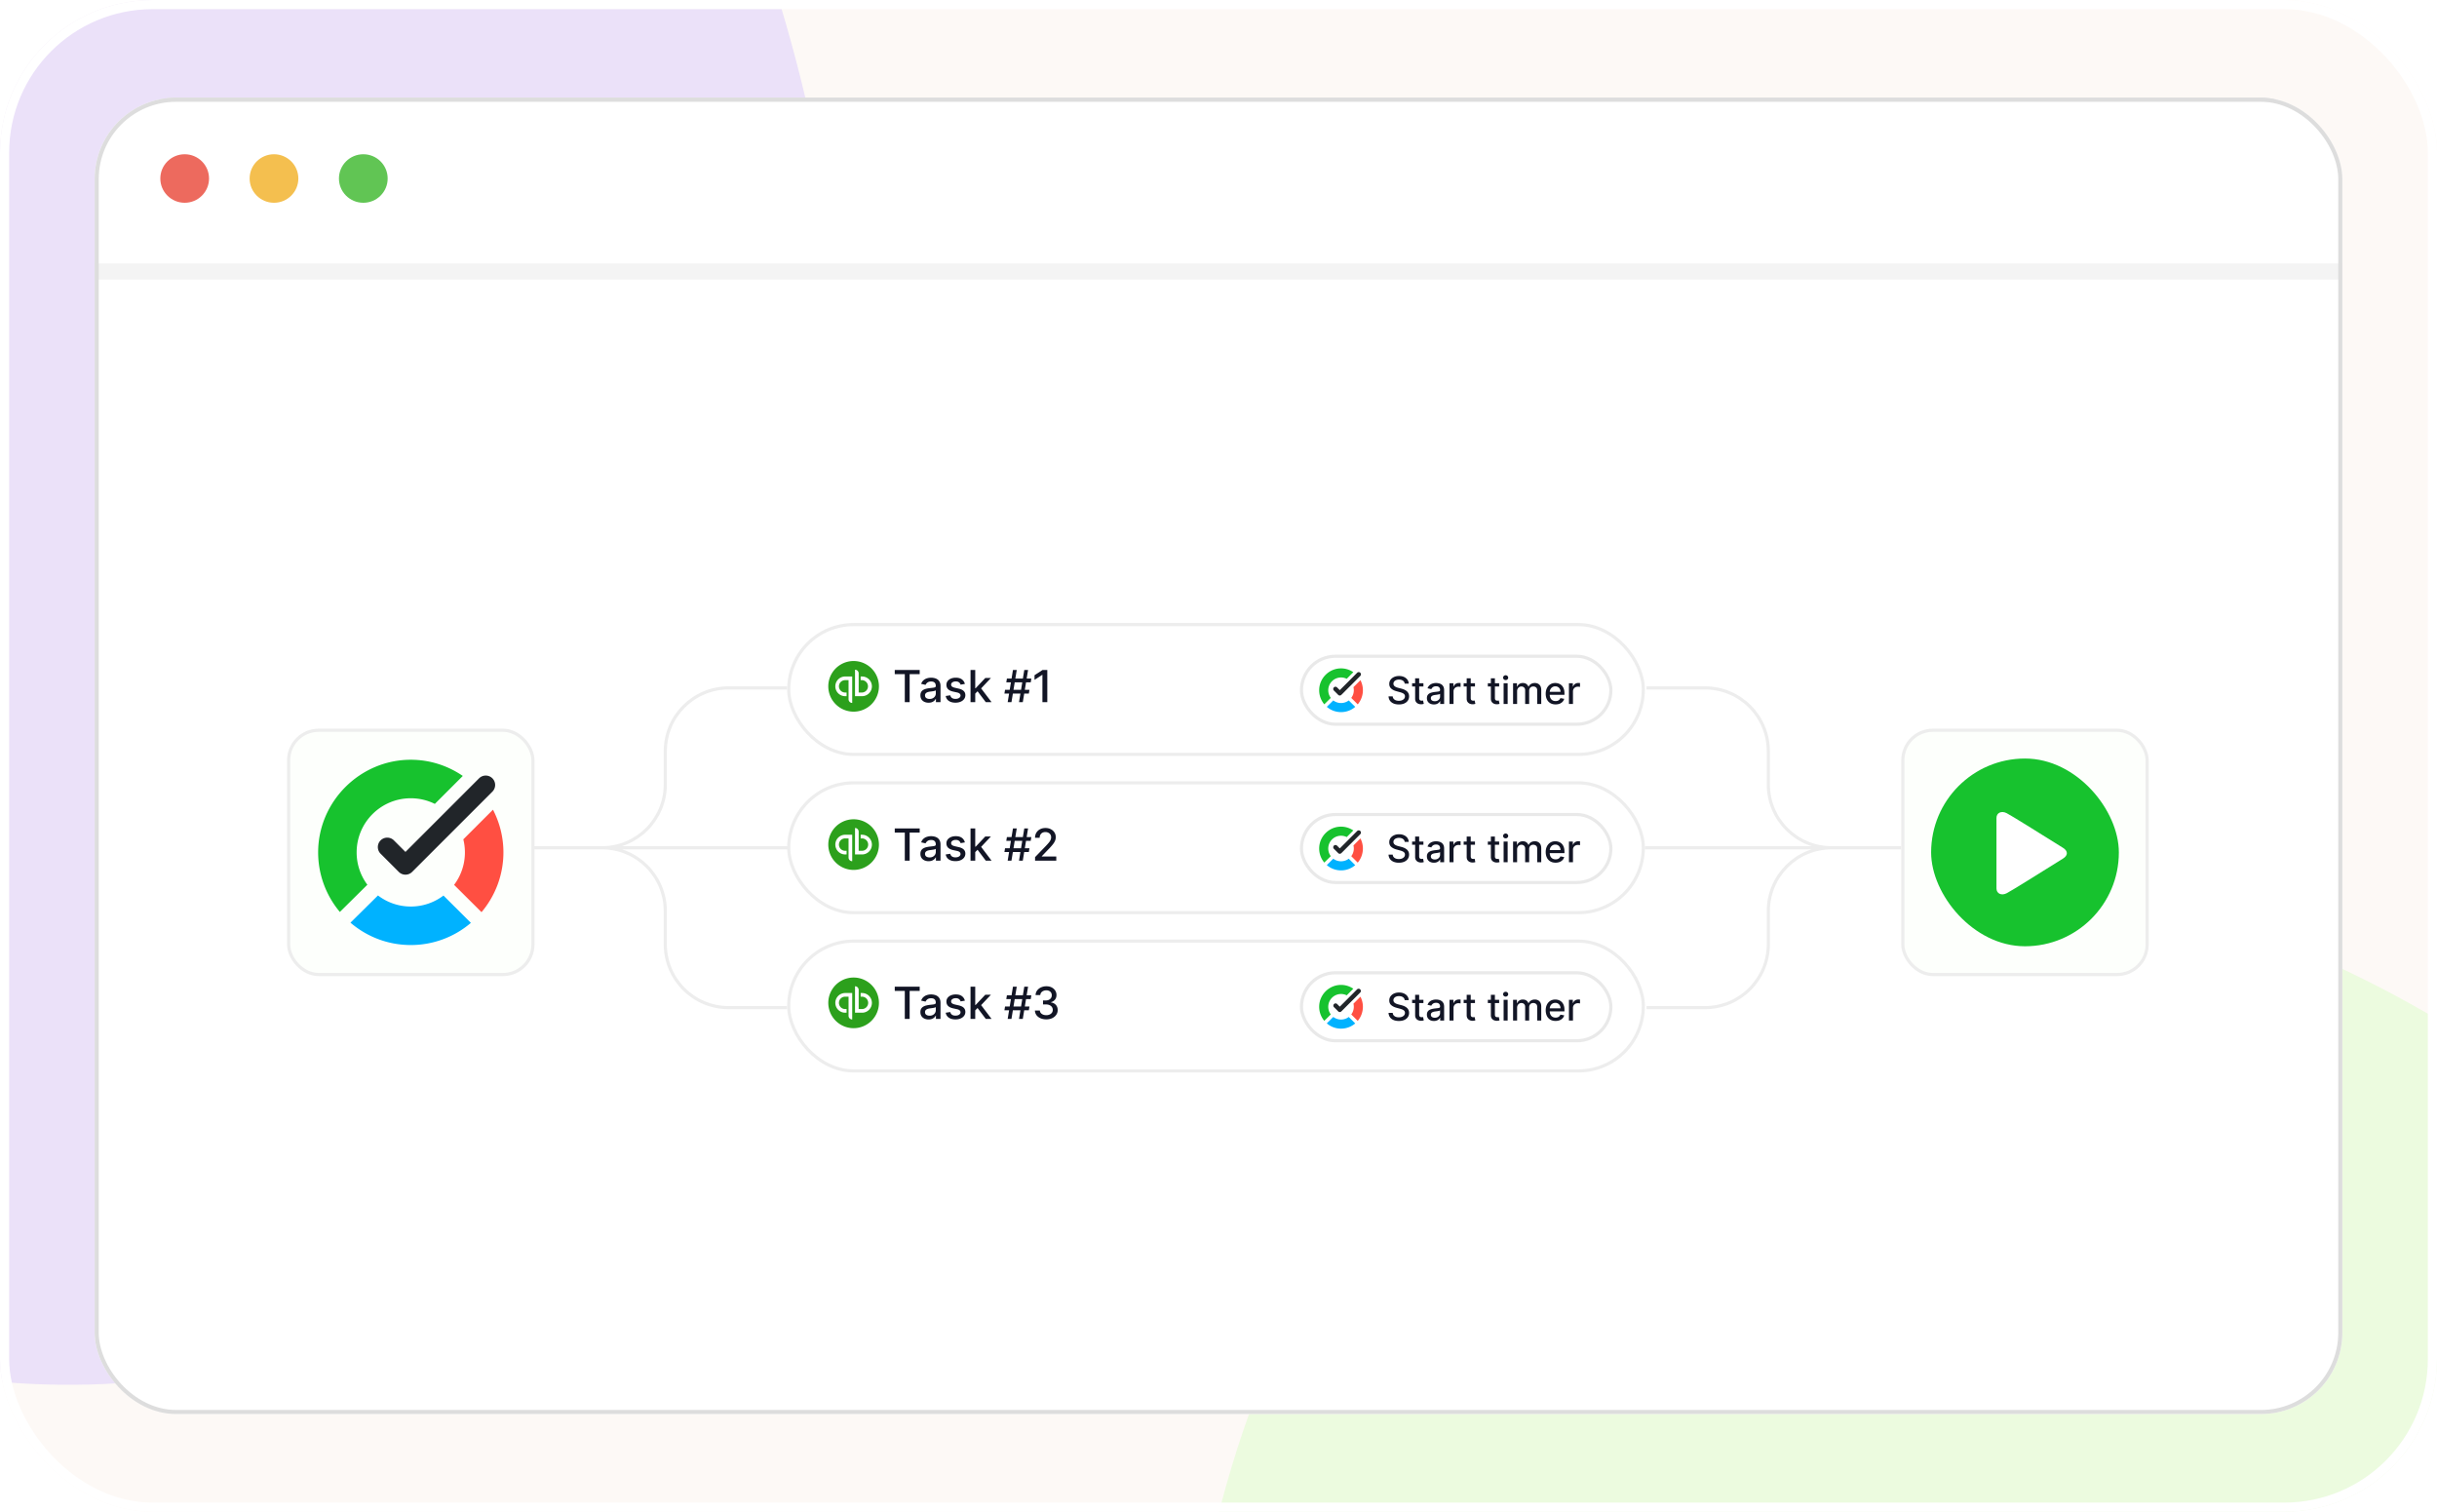 <svg width="798" height="495" fill="none" xmlns="http://www.w3.org/2000/svg"><g clip-path="url(#a)"><rect width="798" height="495" rx="50" fill="#FDF9F6"/><g opacity=".3" filter="url(#b)"><ellipse cx="709.575" cy="678.596" rx="405.5" ry="304" transform="rotate(-113.751 709.575 678.596)" fill="#C3FFA7"/></g><g opacity=".3" filter="url(#c)"><ellipse cx="-45.425" cy="62.596" rx="405.5" ry="304" transform="rotate(-113.751 -45.425 62.596)" fill="#BEA7FF"/></g><g clip-path="url(#d)"><rect x="31" y="32" width="736" height="431" rx="26.644" fill="#fff"/><g clip-path="url(#e)"><ellipse cx="60.474" cy="58.45" rx="7.976" ry="7.945" fill="#ED6A5E"/><ellipse cx="89.718" cy="58.45" rx="7.976" ry="7.945" fill="#F4BF4F"/><ellipse cx="118.964" cy="58.45" rx="7.976" ry="7.945" fill="#61C554"/><path fill="#F4F4F4" d="M28.572 86.257h1063.49v5.296H28.572z"/></g><rect x="29.756" y="31.756" width="1061.49" height="493.488" rx="14.364" stroke="#DDD" stroke-width="1.512"/><g filter="url(#f)"><rect x="622.572" y="236.129" width="81.027" height="81.027" rx="10.364" fill="#FDFFFC"/><rect x="623.09" y="236.647" width="79.991" height="79.991" rx="9.846" stroke="#EDEDED" stroke-width="1.036"/><rect x="632.352" y="245.908" width="61.47" height="61.47" rx="30.735" fill="#17C22E"/><path d="M675.553 275.161c1.678 1.048 1.639 2.47 0 3.494-8.387 5.242-16.775 10.483-18.452 11.357-1.678.873-3.355.165-3.355-1.579v-23.051c0-1.75 1.677-2.451 3.355-1.578 1.677.874 10.065 6.115 18.452 11.357Z" fill="#fff"/></g><g filter="url(#g)"><rect x="94" y="236.129" width="81.027" height="81.027" rx="10.364" fill="#FDFFFC"/><rect x="94.518" y="236.647" width="79.991" height="79.991" rx="9.846" stroke="#EDEDED" stroke-width="1.036"/><path d="M145.214 290.776a17.653 17.653 0 0 1-10.7 3.594c-4.04 0-7.763-1.353-10.744-3.63l-9.01 8.912c5.308 4.561 12.206 7.325 19.754 7.325a30.204 30.204 0 0 0 19.681-7.262l-8.981-8.939Z" fill="#00B2FF"/><path d="M151.717 272.37c.339 1.368.521 2.798.521 4.27a17.64 17.64 0 0 1-3.545 10.635l8.981 8.939a30.339 30.339 0 0 0 7.171-19.574c0-4.903-1.195-9.691-3.42-13.977l-9.708 9.707Z" fill="#FF4F42"/><path d="M120.295 287.234a17.638 17.638 0 0 1-3.511-10.59c0-9.79 7.937-17.727 17.728-17.727 2.831 0 5.504.666 7.878 1.847l9.156-9.156c-4.87-3.336-10.741-5.298-17.034-5.298-16.641 0-30.334 13.693-30.334 30.334a30.332 30.332 0 0 0 7.109 19.499l9.008-8.909Z" fill="#17C22E"/><path d="M132.768 283.937c-.79 0-1.58-.301-2.182-.903l-5.958-5.958a3.084 3.084 0 1 1 4.362-4.362l3.778 3.777 24.102-24.103a3.084 3.084 0 0 1 4.362 0 3.082 3.082 0 0 1 0 4.362l-26.284 26.284a3.073 3.073 0 0 1-2.18.903Z" fill="#212529"/></g><rect x="258.272" y="204.518" width="279.833" height="42.493" rx="21.247" fill="#fff" stroke="#EDEDED" stroke-width="1.036"/><g clip-path="url(#h)"><path d="M279.516 233.02a8.291 8.291 0 0 0 8.291-8.292 8.291 8.291 0 1 0-16.582 0 8.291 8.291 0 0 0 8.291 8.292Z" fill="#2CA01C"/><path d="M273.529 224.728a3.223 3.223 0 0 0 3.225 3.225h.46v-1.198h-.46a2.029 2.029 0 0 1-1.887-2.806 2.034 2.034 0 0 1 1.106-1.098c.248-.101.513-.152.781-.15h1.105v6.265a1.2 1.2 0 0 0 1.198 1.198v-8.66h-2.303a3.222 3.222 0 0 0-3.225 3.224Zm8.752-3.224h-.46v1.197h.46a2.029 2.029 0 0 1 0 4.054h-1.105v-6.264a1.204 1.204 0 0 0-.351-.847 1.182 1.182 0 0 0-.847-.351v8.66h2.303c.856 0 1.676-.34 2.28-.945a3.221 3.221 0 0 0 0-4.56 3.224 3.224 0 0 0-2.28-.944Z" fill="#fff"/></g><path d="M342.942 219.365v10.552h-1.598v-8.955h-.061l-2.525 1.649v-1.526l2.633-1.72h1.551ZM333.677 229.917l1.731-10.552h1.237l-1.731 10.552h-1.237Zm-4.777-2.824.201-1.236h7.997l-.201 1.236H328.9Zm1.067 2.824 1.731-10.552h1.237l-1.731 10.552h-1.237Zm-.453-6.492.201-1.237h7.996l-.201 1.237h-7.996ZM319.22 227.233l-.011-1.881h.268l3.154-3.349h1.844l-3.596 3.813h-.242l-1.417 1.417Zm-1.417 2.684v-10.552h1.54v10.552h-1.54Zm4.998 0-2.834-3.761 1.061-1.077 3.664 4.838h-1.891ZM315.953 223.935l-1.396.247a1.673 1.673 0 0 0-.279-.51 1.376 1.376 0 0 0-.505-.397c-.213-.103-.479-.154-.798-.154-.437 0-.801.098-1.093.293-.292.193-.438.442-.438.748 0 .264.098.477.294.638.196.162.512.294.948.397l1.257.289c.729.168 1.271.427 1.629.778.357.35.536.805.536 1.365 0 .474-.138.897-.413 1.268-.271.367-.651.656-1.138.865-.485.21-1.046.315-1.685.315-.887 0-1.61-.189-2.17-.567-.56-.381-.903-.922-1.03-1.623l1.489-.227c.093.388.283.682.572.881.288.196.665.294 1.128.294.505 0 .909-.105 1.211-.314.303-.213.454-.473.454-.778a.807.807 0 0 0-.279-.624c-.182-.168-.462-.295-.839-.381l-1.34-.294c-.739-.168-1.285-.436-1.639-.804-.35-.367-.525-.833-.525-1.396 0-.467.13-.876.391-1.226.261-.351.622-.624 1.082-.82.461-.199.988-.298 1.582-.298.856 0 1.529.185 2.02.556.491.368.816.861.974 1.479ZM304.065 230.092c-.502 0-.955-.093-1.36-.278a2.29 2.29 0 0 1-.964-.819c-.234-.358-.35-.795-.35-1.314 0-.447.086-.814.257-1.103.172-.288.404-.517.696-.685a3.61 3.61 0 0 1 .979-.381 9.559 9.559 0 0 1 1.103-.196l1.154-.134c.295-.038.51-.098.644-.181.134-.082.201-.216.201-.401v-.037c0-.45-.127-.798-.382-1.046-.25-.247-.625-.371-1.123-.371-.519 0-.927.116-1.226.346-.296.226-.5.479-.613.757l-1.448-.33c.172-.481.422-.869.752-1.164a3.046 3.046 0 0 1 1.149-.649 4.47 4.47 0 0 1 1.366-.206c.316 0 .651.037 1.004.113a2.93 2.93 0 0 1 1 .402c.313.196.568.476.768.84.199.36.299.829.299 1.406v5.256h-1.505v-1.082h-.062a2.18 2.18 0 0 1-.448.587 2.365 2.365 0 0 1-.768.48c-.312.127-.687.19-1.123.19Zm.335-1.236c.426 0 .79-.085 1.092-.253.306-.168.538-.388.696-.659.161-.275.242-.569.242-.882v-1.02c-.055.055-.162.107-.32.155a4.778 4.778 0 0 1-.53.118l-.583.088-.474.062a3.857 3.857 0 0 0-.819.19 1.41 1.41 0 0 0-.587.387c-.145.165-.217.385-.217.659 0 .382.141.67.423.866.282.192.641.289 1.077.289ZM292.99 220.735v-1.37h8.167v1.37h-3.292v9.182h-1.587v-9.182h-3.288Z" fill="#121525"/><rect x="426.171" y="214.882" width="101.311" height="22.255" rx="11.127" fill="#fff"/><rect x="426.171" y="214.882" width="101.311" height="22.255" rx="11.127" stroke="#E9E9E9" stroke-width="1.036"/><path d="M441.65 229.347a4.168 4.168 0 0 1-2.526.848 4.16 4.16 0 0 1-2.536-.857l-2.127 2.104a7.128 7.128 0 0 0 4.663 1.729 7.131 7.131 0 0 0 4.646-1.714l-2.12-2.11Z" fill="#00B2FF"/><path d="M443.186 225.002a4.184 4.184 0 0 1-.713 3.518l2.12 2.11a7.164 7.164 0 0 0 1.692-4.62 7.158 7.158 0 0 0-.807-3.299l-2.292 2.291Z" fill="#FF4F42"/><path d="M435.769 228.511a4.185 4.185 0 0 1 5.216-6.249l2.161-2.161a7.092 7.092 0 0 0-4.021-1.251c-3.928 0-7.16 3.233-7.16 7.161a7.16 7.16 0 0 0 1.678 4.603l2.126-2.103Z" fill="#17C22E"/><path d="M438.713 227.732a.725.725 0 0 1-.515-.213l-1.407-1.407a.728.728 0 1 1 1.03-1.029l.892.891 5.689-5.689a.727.727 0 1 1 1.03 1.029l-6.205 6.205a.725.725 0 0 1-.514.213Z" fill="#212529"/><path d="M513.75 230.51v-6.784h1.276v1.078h.071c.124-.365.342-.652.654-.861a1.87 1.87 0 0 1 1.069-.318 5.428 5.428 0 0 1 .56.03v1.264a2.355 2.355 0 0 0-.282-.049 2.656 2.656 0 0 0-.407-.031c-.312 0-.59.066-.834.199-.242.129-.433.31-.574.543-.142.23-.212.492-.212.786v4.143h-1.321ZM509.375 230.647c-.668 0-1.244-.143-1.727-.429a2.901 2.901 0 0 1-1.113-1.214c-.259-.524-.389-1.138-.389-1.842 0-.695.13-1.307.389-1.837.262-.53.627-.944 1.095-1.241.472-.298 1.022-.446 1.652-.446.383 0 .754.063 1.113.19.359.126.682.325.967.596.286.271.511.623.676 1.055.165.43.247.953.247 1.568v.468h-5.392v-.989h4.098c0-.347-.07-.655-.212-.923a1.599 1.599 0 0 0-.596-.64 1.664 1.664 0 0 0-.892-.234 1.73 1.73 0 0 0-.972.273c-.273.18-.485.416-.636.707-.147.289-.22.602-.22.941v.773c0 .453.079.839.238 1.157.162.318.387.561.676.729.288.164.626.247 1.011.247.251 0 .479-.035.685-.106a1.425 1.425 0 0 0 .879-.861l1.25.225c-.101.368-.28.69-.539.967a2.625 2.625 0 0 1-.967.641c-.386.15-.826.225-1.321.225ZM495.459 230.51v-6.784h1.268v1.104h.083c.142-.374.373-.665.694-.874.321-.212.705-.318 1.153-.318.453 0 .833.106 1.139.318.309.212.537.503.685.874h.07c.162-.362.42-.651.773-.865.353-.218.775-.327 1.263-.327.616 0 1.118.193 1.506.578.392.386.588.967.588 1.745v4.549h-1.321v-4.426c0-.459-.125-.792-.375-.998a1.366 1.366 0 0 0-.897-.309c-.43 0-.764.133-1.002.398-.239.262-.358.599-.358 1.011v4.324h-1.316v-4.509c0-.368-.115-.664-.345-.888-.229-.224-.528-.336-.896-.336a1.28 1.28 0 0 0-.694.199 1.463 1.463 0 0 0-.508.543 1.671 1.671 0 0 0-.189.808v4.183h-1.321ZM492.361 230.51v-6.784h1.321v6.784h-1.321Zm.667-7.831a.84.84 0 0 1-.592-.229.748.748 0 0 1-.243-.557c0-.218.081-.403.243-.556a.831.831 0 0 1 .592-.234c.23 0 .426.078.587.234a.73.73 0 0 1 .248.556.742.742 0 0 1-.248.557.82.82 0 0 1-.587.229ZM490.901 223.726v1.06h-3.706v-1.06h3.706Zm-2.712-1.625h1.321v6.417c0 .256.038.449.114.579a.605.605 0 0 0 .296.26c.124.044.258.066.402.066.106 0 .199-.007.278-.022.08-.014.142-.026.186-.035l.238 1.091a2.203 2.203 0 0 1-.326.088c-.142.033-.318.05-.53.053a2.33 2.33 0 0 1-.972-.185c-.3-.13-.543-.33-.729-.601-.185-.271-.278-.611-.278-1.02v-6.691ZM482.983 223.726v1.06h-3.706v-1.06h3.706Zm-2.712-1.625h1.321v6.417c0 .256.038.449.114.579a.605.605 0 0 0 .296.26c.124.044.258.066.402.066.106 0 .199-.007.279-.022a7.27 7.27 0 0 0 .185-.035l.238 1.091a2.203 2.203 0 0 1-.326.088c-.142.033-.318.05-.53.053a2.33 2.33 0 0 1-.972-.185c-.3-.13-.543-.33-.729-.601-.185-.271-.278-.611-.278-1.02v-6.691ZM474.643 230.51v-6.784h1.276v1.078h.071c.123-.365.341-.652.653-.861a1.872 1.872 0 0 1 1.069-.318 5.436 5.436 0 0 1 .561.03v1.264a2.343 2.343 0 0 0-.283-.049 2.643 2.643 0 0 0-.406-.031c-.312 0-.59.066-.835.199a1.47 1.47 0 0 0-.786 1.329v4.143h-1.32ZM469.534 230.66c-.429 0-.818-.079-1.166-.238a1.96 1.96 0 0 1-.825-.703c-.201-.306-.301-.681-.301-1.126 0-.383.074-.698.221-.945.147-.247.346-.443.596-.587.251-.145.53-.254.839-.327.31-.074.625-.13.946-.168l.989-.115c.253-.032.437-.084.552-.155.115-.07.172-.185.172-.344v-.031c0-.386-.109-.685-.327-.897-.215-.212-.536-.317-.962-.317-.445 0-.795.098-1.052.295-.253.195-.428.411-.525.65l-1.241-.283c.147-.412.362-.745.645-.998.285-.256.613-.442.984-.557a3.874 3.874 0 0 1 1.171-.176c.271 0 .558.032.861.097.306.062.592.177.857.344.268.168.487.408.658.72.171.309.256.711.256 1.206v4.505h-1.29v-.928h-.053a1.865 1.865 0 0 1-.384.504c-.171.165-.39.302-.658.411a2.553 2.553 0 0 1-.963.163Zm.287-1.06c.366 0 .678-.072.937-.216.262-.145.461-.333.596-.566.138-.235.208-.487.208-.755v-.874a.698.698 0 0 1-.274.132 4.485 4.485 0 0 1-.455.102l-.499.075c-.162.02-.298.038-.407.053-.256.032-.49.087-.702.163a1.207 1.207 0 0 0-.503.331c-.124.142-.186.33-.186.566 0 .327.121.574.362.742.242.165.55.247.923.247ZM466.1 223.726v1.06h-3.705v-1.06h3.705Zm-2.712-1.625h1.321v6.417c0 .256.038.449.115.579a.597.597 0 0 0 .296.26c.123.044.257.066.401.066.106 0 .199-.007.279-.022a7.27 7.27 0 0 0 .185-.035l.239 1.091a2.258 2.258 0 0 1-.327.088c-.141.033-.318.05-.53.053a2.334 2.334 0 0 1-.972-.185c-.3-.13-.543-.33-.728-.601-.186-.271-.279-.611-.279-1.02v-6.691ZM459.969 223.841a1.293 1.293 0 0 0-.583-.972c-.342-.232-.772-.349-1.29-.349a2.4 2.4 0 0 0-.963.177 1.481 1.481 0 0 0-.631.477c-.147.2-.221.428-.221.685 0 .214.05.4.15.556.103.156.237.287.402.393.168.103.347.19.539.261.191.067.375.123.552.167l.883.23c.289.071.585.166.888.287.303.121.584.28.844.477.259.197.468.442.627.733.162.292.243.641.243 1.047 0 .512-.133.967-.398 1.365-.262.397-.643.711-1.144.941-.497.229-1.1.344-1.806.344-.677 0-1.263-.107-1.758-.322-.495-.215-.882-.52-1.162-.915-.279-.397-.434-.868-.463-1.413h1.369c.026.327.132.599.318.817.188.215.428.376.72.482.294.103.617.154.967.154.386 0 .729-.06 1.029-.181a1.73 1.73 0 0 0 .716-.512c.173-.221.26-.479.26-.773 0-.268-.076-.487-.23-.658a1.69 1.69 0 0 0-.613-.424 5.983 5.983 0 0 0-.871-.296l-1.068-.292c-.725-.197-1.299-.487-1.723-.87-.421-.382-.631-.889-.631-1.519 0-.521.141-.976.424-1.365.282-.388.665-.69 1.148-.905.483-.218 1.028-.327 1.634-.327.612 0 1.153.108 1.621.322.471.215.842.511 1.113.888.271.374.412.804.424 1.29h-1.316Z" fill="#121525"/><rect x="258.272" y="256.339" width="279.833" height="42.493" rx="21.247" fill="#fff" stroke="#EDEDED" stroke-width="1.036"/><g clip-path="url(#i)"><path d="M279.516 284.841a8.291 8.291 0 0 0 8.291-8.291 8.291 8.291 0 1 0-16.582 0 8.291 8.291 0 0 0 8.291 8.291Z" fill="#2CA01C"/><path d="M273.529 276.55a3.225 3.225 0 0 0 3.225 3.224h.46v-1.198h-.46a2.028 2.028 0 0 1-1.887-1.247 2.026 2.026 0 0 1 1.887-2.806h1.105v6.264a1.2 1.2 0 0 0 1.198 1.198v-8.66h-2.303a3.222 3.222 0 0 0-3.225 3.225Zm8.752-3.225h-.46v1.198h.46a2.028 2.028 0 0 1 1.419 3.452 2.028 2.028 0 0 1-1.419.601h-1.105v-6.264a1.2 1.2 0 0 0-1.198-1.198v8.66h2.303a3.224 3.224 0 1 0 0-6.449Z" fill="#fff"/></g><path d="M338.936 281.81v-1.154l3.571-3.699c.381-.402.695-.754.943-1.057.251-.305.438-.596.561-.87.124-.275.186-.567.186-.876 0-.351-.083-.653-.247-.907a1.62 1.62 0 0 0-.675-.593 2.147 2.147 0 0 0-.964-.211c-.378 0-.708.077-.989.232a1.58 1.58 0 0 0-.649.654 2.054 2.054 0 0 0-.227.989h-1.52c0-.642.147-1.204.443-1.684a3.014 3.014 0 0 1 1.216-1.119c.515-.268 1.101-.401 1.757-.401.663 0 1.247.132 1.752.396.508.261.905.619 1.19 1.072.285.45.428.958.428 1.525 0 .392-.074.775-.222 1.149-.144.375-.396.792-.757 1.252a21.335 21.335 0 0 1-1.505 1.665l-2.097 2.195v.077h4.751v1.365h-6.946ZM333.675 281.81l1.731-10.552h1.237l-1.731 10.552h-1.237Zm-4.777-2.823.201-1.237h7.997l-.201 1.237h-7.997Zm1.067 2.823 1.731-10.552h1.237l-1.731 10.552h-1.237Zm-.453-6.492.201-1.237h7.996l-.2 1.237h-7.997ZM319.218 279.126l-.011-1.881h.268l3.154-3.349h1.844l-3.596 3.813h-.242l-1.417 1.417Zm-1.417 2.684v-10.552h1.54v10.552h-1.54Zm4.998 0-2.834-3.761 1.061-1.077 3.664 4.838h-1.891ZM315.953 275.828l-1.396.247a1.685 1.685 0 0 0-.279-.51 1.374 1.374 0 0 0-.505-.396c-.213-.103-.479-.155-.798-.155-.437 0-.801.098-1.093.294-.292.192-.438.441-.438.747 0 .264.098.477.294.639.196.161.512.293.948.397l1.257.288c.729.168 1.271.428 1.629.778.357.351.536.806.536 1.366 0 .474-.138.896-.413 1.267-.271.368-.651.656-1.138.866-.485.209-1.046.314-1.685.314-.887 0-1.61-.189-2.17-.567-.56-.381-.903-.922-1.03-1.623l1.489-.226c.093.388.283.681.572.881.288.195.665.293 1.128.293.505 0 .909-.104 1.211-.314.303-.213.454-.472.454-.778a.81.81 0 0 0-.279-.624c-.182-.168-.462-.295-.839-.381l-1.34-.294c-.739-.168-1.285-.436-1.639-.803-.35-.368-.525-.833-.525-1.397 0-.467.13-.876.391-1.226s.622-.623 1.082-.819c.461-.2.988-.299 1.582-.299.856 0 1.529.185 2.02.556.491.368.816.861.974 1.479ZM304.065 281.986a3.22 3.22 0 0 1-1.36-.279 2.29 2.29 0 0 1-.964-.819c-.234-.357-.35-.795-.35-1.314 0-.446.086-.814.257-1.103.172-.288.404-.517.696-.685.292-.168.618-.295.979-.381a9.778 9.778 0 0 1 1.103-.196l1.154-.134c.295-.038.51-.098.644-.18.134-.083.201-.217.201-.402v-.036c0-.45-.127-.799-.382-1.046-.25-.248-.625-.371-1.123-.371-.519 0-.927.115-1.226.345-.296.227-.5.479-.613.757l-1.448-.329c.172-.481.422-.869.752-1.165a3.046 3.046 0 0 1 1.149-.649 4.5 4.5 0 0 1 1.366-.206c.316 0 .651.038 1.004.113a2.93 2.93 0 0 1 1 .402c.313.196.568.476.768.84.199.361.299.83.299 1.407v5.255h-1.505v-1.082h-.062c-.099.2-.249.395-.448.588a2.38 2.38 0 0 1-.768.479c-.312.127-.687.191-1.123.191Zm.335-1.237c.426 0 .79-.084 1.092-.253.306-.168.538-.388.696-.659.161-.275.242-.569.242-.881v-1.02c-.055.055-.162.106-.32.154a5.001 5.001 0 0 1-.53.119c-.2.031-.394.06-.583.087l-.474.062a3.796 3.796 0 0 0-.819.191 1.4 1.4 0 0 0-.587.386c-.145.165-.217.385-.217.66 0 .381.141.67.423.865.282.193.641.289 1.077.289ZM292.99 272.628v-1.37h8.167v1.37h-3.292v9.182h-1.587v-9.182h-3.288Z" fill="#121525"/><rect x="426.171" y="266.703" width="101.311" height="22.255" rx="11.127" fill="#fff"/><rect x="426.171" y="266.703" width="101.311" height="22.255" rx="11.127" stroke="#E9E9E9" stroke-width="1.036"/><path d="M441.65 281.168a4.168 4.168 0 0 1-2.526.848 4.16 4.16 0 0 1-2.536-.857l-2.127 2.104a7.133 7.133 0 0 0 4.663 1.729 7.131 7.131 0 0 0 4.646-1.714l-2.12-2.11Z" fill="#00B2FF"/><path d="M443.186 276.823a4.184 4.184 0 0 1-.713 3.518l2.12 2.11a7.164 7.164 0 0 0 1.692-4.62 7.165 7.165 0 0 0-.807-3.3l-2.292 2.292Z" fill="#FF4F42"/><path d="M435.769 280.331a4.184 4.184 0 0 1 5.216-6.248l2.161-2.161a7.092 7.092 0 0 0-4.021-1.251c-3.928 0-7.16 3.233-7.16 7.161 0 1.689.599 3.318 1.678 4.602l2.126-2.103Z" fill="#17C22E"/><path d="M438.713 279.553a.725.725 0 0 1-.515-.213l-1.407-1.407a.728.728 0 1 1 1.03-1.029l.892.891 5.689-5.689a.727.727 0 1 1 1.03 1.03l-6.205 6.204a.725.725 0 0 1-.514.213Z" fill="#212529"/><path d="M513.75 282.331v-6.784h1.276v1.078h.071c.124-.365.342-.653.654-.862a1.87 1.87 0 0 1 1.069-.318 5.54 5.54 0 0 1 .56.031v1.263a2.654 2.654 0 0 0-.282-.048 2.656 2.656 0 0 0-.407-.031c-.312 0-.59.066-.834.199-.242.129-.433.31-.574.543-.142.23-.212.492-.212.786v4.143h-1.321ZM509.375 282.468c-.668 0-1.244-.143-1.727-.429a2.901 2.901 0 0 1-1.113-1.214c-.259-.524-.389-1.138-.389-1.842 0-.695.13-1.307.389-1.837.262-.53.627-.944 1.095-1.241.472-.298 1.022-.446 1.652-.446.383 0 .754.063 1.113.19.359.126.682.325.967.596.286.271.511.622.676 1.055.165.43.247.953.247 1.568v.468h-5.392v-.989h4.098c0-.347-.07-.655-.212-.923a1.599 1.599 0 0 0-.596-.64 1.664 1.664 0 0 0-.892-.234 1.73 1.73 0 0 0-.972.273c-.273.18-.485.415-.636.707-.147.289-.22.602-.22.941v.773c0 .453.079.839.238 1.157.162.318.387.561.676.728.288.165.626.248 1.011.248.251 0 .479-.036.685-.106a1.425 1.425 0 0 0 .879-.861l1.25.225c-.101.368-.28.69-.539.967a2.61 2.61 0 0 1-.967.64 3.604 3.604 0 0 1-1.321.226ZM495.459 282.331v-6.784h1.268v1.104h.083c.142-.374.373-.665.694-.874.321-.212.705-.318 1.153-.318.453 0 .833.106 1.139.318.309.212.537.503.685.874h.07c.162-.362.42-.651.773-.866.353-.217.775-.326 1.263-.326.616 0 1.118.192 1.506.578.392.386.588.967.588 1.745v4.549h-1.321v-4.426c0-.459-.125-.792-.375-.998a1.366 1.366 0 0 0-.897-.309c-.43 0-.764.133-1.002.398-.239.262-.358.599-.358 1.011v4.324h-1.316v-4.51c0-.368-.115-.663-.345-.887-.229-.224-.528-.336-.896-.336a1.28 1.28 0 0 0-.694.199c-.209.129-.378.31-.508.543a1.671 1.671 0 0 0-.189.808v4.183h-1.321ZM492.361 282.331v-6.784h1.321v6.784h-1.321Zm.667-7.831a.84.84 0 0 1-.592-.229.748.748 0 0 1-.243-.557c0-.218.081-.403.243-.556a.831.831 0 0 1 .592-.234c.23 0 .426.078.587.234a.73.73 0 0 1 .248.556.742.742 0 0 1-.248.557.82.82 0 0 1-.587.229ZM490.901 275.547v1.06h-3.706v-1.06h3.706Zm-2.712-1.625h1.321v6.417c0 .256.038.449.114.578a.603.603 0 0 0 .296.261c.124.044.258.066.402.066.106 0 .199-.007.278-.022l.186-.035.238 1.091a2.624 2.624 0 0 1-.856.141 2.33 2.33 0 0 1-.972-.185c-.3-.13-.543-.33-.729-.601-.185-.271-.278-.611-.278-1.02v-6.691ZM482.983 275.547v1.06h-3.706v-1.06h3.706Zm-2.712-1.625h1.321v6.417c0 .256.038.449.114.578a.603.603 0 0 0 .296.261c.124.044.258.066.402.066.106 0 .199-.007.279-.022l.185-.035.238 1.091a2.624 2.624 0 0 1-.856.141 2.33 2.33 0 0 1-.972-.185c-.3-.13-.543-.33-.729-.601-.185-.271-.278-.611-.278-1.02v-6.691ZM474.643 282.331v-6.784h1.276v1.078h.071c.123-.365.341-.653.653-.862a1.872 1.872 0 0 1 1.069-.318 5.544 5.544 0 0 1 .561.031v1.263a2.638 2.638 0 0 0-.283-.048 2.643 2.643 0 0 0-.406-.031c-.312 0-.59.066-.835.199a1.47 1.47 0 0 0-.786 1.329v4.143h-1.32ZM469.534 282.481c-.429 0-.818-.08-1.166-.239a1.958 1.958 0 0 1-.825-.702c-.201-.306-.301-.681-.301-1.126 0-.383.074-.698.221-.945a1.64 1.64 0 0 1 .596-.588c.251-.144.53-.253.839-.326.31-.074.625-.13.946-.168l.989-.115c.253-.032.437-.084.552-.155.115-.07.172-.185.172-.344v-.031c0-.386-.109-.685-.327-.897-.215-.212-.536-.318-.962-.318-.445 0-.795.099-1.052.296-.253.195-.428.411-.525.65l-1.241-.283c.147-.412.362-.745.645-.998.285-.256.613-.442.984-.557a3.874 3.874 0 0 1 1.171-.176c.271 0 .558.032.861.097.306.062.592.176.857.344.268.168.487.408.658.72.171.309.256.711.256 1.206v4.505h-1.29v-.928h-.053a1.865 1.865 0 0 1-.384.504c-.171.165-.39.302-.658.411a2.573 2.573 0 0 1-.963.163Zm.287-1.06c.366 0 .678-.072.937-.216.262-.145.461-.333.596-.566.138-.235.208-.487.208-.755v-.874a.698.698 0 0 1-.274.132 4.485 4.485 0 0 1-.455.102l-.499.075c-.162.02-.298.038-.407.053-.256.032-.49.087-.702.163a1.207 1.207 0 0 0-.503.331c-.124.142-.186.33-.186.566 0 .326.121.574.362.742.242.165.55.247.923.247ZM466.1 275.547v1.06h-3.705v-1.06h3.705Zm-2.712-1.625h1.321v6.417c0 .256.038.449.115.578a.594.594 0 0 0 .296.261c.123.044.257.066.401.066.106 0 .199-.007.279-.022l.185-.035.239 1.091a2.616 2.616 0 0 1-.857.141 2.334 2.334 0 0 1-.972-.185c-.3-.13-.543-.33-.728-.601-.186-.271-.279-.611-.279-1.02v-6.691ZM459.969 275.662a1.293 1.293 0 0 0-.583-.972c-.342-.232-.772-.349-1.29-.349a2.4 2.4 0 0 0-.963.177 1.481 1.481 0 0 0-.631.477c-.147.2-.221.428-.221.684 0 .215.05.401.15.557.103.156.237.287.402.393.168.103.347.19.539.261.191.067.375.123.552.167l.883.23c.289.071.585.166.888.287.303.121.584.28.844.477.259.197.468.442.627.733.162.292.243.641.243 1.047 0 .512-.133.967-.398 1.365-.262.397-.643.711-1.144.94-.497.23-1.1.345-1.806.345-.677 0-1.263-.108-1.758-.322-.495-.215-.882-.52-1.162-.915-.279-.397-.434-.868-.463-1.413h1.369c.026.327.132.599.318.817.188.215.428.375.72.481.294.104.617.155.967.155.386 0 .729-.06 1.029-.181a1.73 1.73 0 0 0 .716-.512c.173-.221.26-.479.26-.773 0-.268-.076-.488-.23-.658a1.69 1.69 0 0 0-.613-.424 5.983 5.983 0 0 0-.871-.296l-1.068-.292c-.725-.197-1.299-.487-1.723-.87-.421-.383-.631-.889-.631-1.519 0-.521.141-.976.424-1.365.282-.388.665-.69 1.148-.905.483-.218 1.028-.327 1.634-.327.612 0 1.153.107 1.621.322.471.215.842.511 1.113.888.271.374.412.804.424 1.29h-1.316Z" fill="#121525"/><rect x="258.272" y="308.16" width="279.833" height="42.493" rx="21.247" fill="#fff" stroke="#EDEDED" stroke-width="1.036"/><g clip-path="url(#j)"><path d="M279.516 336.661a8.291 8.291 0 1 0 0-16.582 8.291 8.291 0 0 0 0 16.582Z" fill="#2CA01C"/><path d="M273.529 328.37a3.225 3.225 0 0 0 3.225 3.225h.46v-1.198h-.46a2.02 2.02 0 0 1-1.887-1.247 2.026 2.026 0 0 1 1.887-2.806h1.105v6.264a1.2 1.2 0 0 0 1.198 1.198v-8.66h-2.303a3.222 3.222 0 0 0-3.225 3.224Zm8.752-3.224h-.46v1.198h.46a2.028 2.028 0 0 1 2.004 2.026 2.025 2.025 0 0 1-2.004 2.027h-1.105v-6.264a1.204 1.204 0 0 0-.351-.847 1.198 1.198 0 0 0-.847-.351v8.66h2.303a3.224 3.224 0 1 0 0-6.449Z" fill="#fff"/></g><path d="M342.61 333.775c-.708 0-1.34-.122-1.896-.366-.553-.243-.991-.582-1.314-1.015a2.696 2.696 0 0 1-.515-1.515h1.618c.02.313.125.584.314.815.192.226.443.401.752.525s.653.186 1.031.186a2.64 2.64 0 0 0 1.102-.217c.323-.144.576-.345.758-.603.182-.261.273-.561.273-.901a1.62 1.62 0 0 0-.273-.933c-.179-.271-.441-.484-.788-.639-.344-.154-.76-.232-1.247-.232h-.892v-1.298h.892a2.38 2.38 0 0 0 1.03-.211c.299-.141.533-.337.701-.588.168-.254.252-.551.252-.891 0-.327-.073-.61-.221-.85a1.488 1.488 0 0 0-.618-.572 2.006 2.006 0 0 0-.938-.207 2.44 2.44 0 0 0-.964.191 1.776 1.776 0 0 0-.721.536c-.186.23-.285.507-.299.83h-1.541a2.612 2.612 0 0 1 .505-1.505 3.266 3.266 0 0 1 1.278-1.015 4.159 4.159 0 0 1 1.762-.366c.677 0 1.261.132 1.752.397.495.261.876.61 1.144 1.046.272.436.405.914.402 1.432.003.591-.161 1.093-.495 1.505-.329.412-.769.689-1.319.829v.083c.701.106 1.244.385 1.629.835.388.45.58 1.008.577 1.674a2.603 2.603 0 0 1-.485 1.561c-.323.461-.764.823-1.324 1.088-.56.261-1.2.391-1.922.391ZM333.675 333.631l1.731-10.553h1.237l-1.731 10.553h-1.237Zm-4.777-2.824.201-1.236h7.997l-.201 1.236h-7.997Zm1.067 2.824 1.731-10.553h1.237l-1.731 10.553h-1.237Zm-.453-6.492.201-1.237h7.996l-.2 1.237h-7.997ZM319.218 330.946l-.011-1.88h.268l3.154-3.349h1.844l-3.596 3.812h-.242l-1.417 1.417Zm-1.417 2.685v-10.553h1.54v10.553h-1.54Zm4.998 0-2.834-3.761 1.061-1.077 3.664 4.838h-1.891ZM315.953 327.649l-1.396.247a1.661 1.661 0 0 0-.279-.51 1.365 1.365 0 0 0-.505-.397c-.213-.103-.479-.154-.798-.154-.437 0-.801.097-1.093.293-.292.193-.438.442-.438.747 0 .265.098.478.294.639.196.162.512.294.948.397l1.257.289c.729.168 1.271.427 1.629.778.357.35.536.805.536 1.365 0 .474-.138.897-.413 1.268-.271.367-.651.656-1.138.865-.485.21-1.046.315-1.685.315-.887 0-1.61-.189-2.17-.567-.56-.381-.903-.922-1.03-1.623l1.489-.227c.093.388.283.682.572.881.288.196.665.294 1.128.294.505 0 .909-.105 1.211-.314.303-.213.454-.473.454-.778a.807.807 0 0 0-.279-.624c-.182-.168-.462-.295-.839-.381l-1.34-.294c-.739-.168-1.285-.436-1.639-.804-.35-.367-.525-.833-.525-1.396 0-.467.13-.876.391-1.226.261-.351.622-.624 1.082-.82.461-.199.988-.299 1.582-.299.856 0 1.529.186 2.02.557.491.367.816.86.974 1.479ZM304.063 333.806c-.502 0-.955-.093-1.36-.278a2.29 2.29 0 0 1-.964-.819c-.234-.358-.35-.796-.35-1.314 0-.447.086-.814.257-1.103.172-.289.404-.517.696-.685.292-.169.618-.296.979-.382a9.777 9.777 0 0 1 1.103-.195l1.154-.134c.295-.038.51-.098.644-.181.134-.082.201-.216.201-.402v-.036c0-.45-.127-.798-.381-1.046-.251-.247-.626-.371-1.124-.371-.518 0-.927.115-1.226.346-.296.226-.5.479-.613.757l-1.448-.33c.172-.481.422-.869.752-1.164a3.033 3.033 0 0 1 1.149-.649 4.47 4.47 0 0 1 1.366-.207c.316 0 .651.038 1.004.114a2.93 2.93 0 0 1 1 .402c.313.195.569.475.768.84.199.36.299.829.299 1.406v5.256h-1.505v-1.082h-.062a2.18 2.18 0 0 1-.448.587 2.363 2.363 0 0 1-.768.479c-.312.128-.687.191-1.123.191Zm.335-1.237c.426 0 .79-.084 1.092-.252.306-.168.538-.388.696-.66.161-.274.242-.568.242-.881v-1.02c-.055.055-.161.107-.32.155a5.016 5.016 0 0 1-.53.118l-.582.088c-.189.024-.347.044-.475.062a3.81 3.81 0 0 0-.819.19c-.244.09-.439.218-.587.387-.144.165-.217.384-.217.659 0 .382.141.67.423.866.282.192.641.288 1.077.288ZM292.99 324.449v-1.371h8.167v1.371h-3.292v9.182h-1.587v-9.182h-3.288Z" fill="#121525"/><rect x="426.171" y="318.524" width="101.311" height="22.255" rx="11.127" fill="#fff"/><rect x="426.171" y="318.524" width="101.311" height="22.255" rx="11.127" stroke="#E9E9E9" stroke-width="1.036"/><path d="M441.65 332.988a4.168 4.168 0 0 1-2.526.848 4.16 4.16 0 0 1-2.536-.857l-2.127 2.104a7.128 7.128 0 0 0 4.663 1.729 7.131 7.131 0 0 0 4.646-1.714l-2.12-2.11Z" fill="#00B2FF"/><path d="M443.186 328.643a4.184 4.184 0 0 1-.713 3.518l2.12 2.11a7.164 7.164 0 0 0 1.692-4.62 7.158 7.158 0 0 0-.807-3.299l-2.292 2.291Z" fill="#FF4F42"/><path d="M435.769 332.151a4.185 4.185 0 0 1 5.216-6.248l2.161-2.161a7.092 7.092 0 0 0-4.021-1.251c-3.928 0-7.16 3.233-7.16 7.161a7.16 7.16 0 0 0 1.678 4.603l2.126-2.104Z" fill="#17C22E"/><path d="M438.713 331.373a.725.725 0 0 1-.515-.213l-1.407-1.406a.73.73 0 0 1 1.03-1.03l.892.891 5.689-5.689a.73.73 0 0 1 1.03 1.03l-6.205 6.204a.725.725 0 0 1-.514.213Z" fill="#212529"/><path d="M513.75 334.151v-6.783h1.276v1.077h.071c.124-.365.342-.652.654-.861a1.87 1.87 0 0 1 1.069-.318 5.54 5.54 0 0 1 .56.031v1.263a2.355 2.355 0 0 0-.282-.049 2.787 2.787 0 0 0-.407-.03c-.312 0-.59.066-.834.198-.242.13-.433.311-.574.544a1.46 1.46 0 0 0-.212.786v4.142h-1.321ZM509.375 334.288c-.668 0-1.244-.143-1.727-.428a2.91 2.91 0 0 1-1.113-1.215c-.259-.524-.389-1.138-.389-1.841 0-.695.13-1.308.389-1.838.262-.53.627-.943 1.095-1.241.472-.297 1.022-.446 1.652-.446.383 0 .754.063 1.113.19s.682.325.967.596a2.8 2.8 0 0 1 .676 1.056c.165.43.247.952.247 1.568v.468h-5.392v-.989h4.098c0-.348-.07-.656-.212-.923a1.602 1.602 0 0 0-.596-.641 1.664 1.664 0 0 0-.892-.234c-.371 0-.695.091-.972.274a1.844 1.844 0 0 0-.636.707 2.04 2.04 0 0 0-.22.94v.773c0 .454.079.839.238 1.157.162.318.387.561.676.729.288.165.626.247 1.011.247.251 0 .479-.035.685-.106a1.47 1.47 0 0 0 .534-.326c.15-.145.265-.323.345-.535l1.25.225c-.101.368-.28.691-.539.968a2.623 2.623 0 0 1-.967.64c-.386.15-.826.225-1.321.225ZM495.459 334.151v-6.783h1.268v1.104h.083c.142-.374.373-.666.694-.875.321-.212.705-.318 1.153-.318.453 0 .833.106 1.139.318.309.212.537.504.685.875h.07c.162-.363.42-.651.773-.866.353-.218.775-.327 1.263-.327.616 0 1.118.193 1.506.579.392.385.588.967.588 1.744v4.549h-1.321v-4.425c0-.459-.125-.792-.375-.998a1.366 1.366 0 0 0-.897-.309c-.43 0-.764.132-1.002.397-.239.262-.358.599-.358 1.012v4.323h-1.316v-4.509c0-.368-.115-.664-.345-.888-.229-.223-.528-.335-.896-.335-.251 0-.482.066-.694.198-.209.13-.378.311-.508.544a1.669 1.669 0 0 0-.189.808v4.182h-1.321ZM492.361 334.151v-6.783h1.321v6.783h-1.321Zm.667-7.83a.84.84 0 0 1-.592-.23.745.745 0 0 1-.243-.556c0-.218.081-.404.243-.557a.831.831 0 0 1 .592-.234c.23 0 .426.078.587.234a.733.733 0 0 1 .248.557.74.74 0 0 1-.248.556.822.822 0 0 1-.587.23ZM490.901 327.367v1.06h-3.706v-1.06h3.706Zm-2.712-1.625h1.321v6.417c0 .257.038.449.114.579a.608.608 0 0 0 .296.261c.124.044.258.066.402.066.106 0 .199-.008.278-.022l.186-.036.238 1.091a2.624 2.624 0 0 1-.856.142 2.316 2.316 0 0 1-.972-.186c-.3-.129-.543-.33-.729-.601-.185-.27-.278-.61-.278-1.02v-6.691ZM482.983 327.367v1.06h-3.706v-1.06h3.706Zm-2.712-1.625h1.321v6.417c0 .257.038.449.114.579a.608.608 0 0 0 .296.261c.124.044.258.066.402.066.106 0 .199-.008.279-.022l.185-.036.238 1.091a2.624 2.624 0 0 1-.856.142 2.316 2.316 0 0 1-.972-.186c-.3-.129-.543-.33-.729-.601-.185-.27-.278-.61-.278-1.02v-6.691ZM474.643 334.151v-6.783h1.276v1.077h.071c.123-.365.341-.652.653-.861a1.872 1.872 0 0 1 1.069-.318 5.544 5.544 0 0 1 .561.031v1.263a2.343 2.343 0 0 0-.283-.049 2.774 2.774 0 0 0-.406-.03c-.312 0-.59.066-.835.198a1.48 1.48 0 0 0-.786 1.33v4.142h-1.32ZM469.534 334.301c-.429 0-.818-.079-1.166-.238a1.965 1.965 0 0 1-.825-.702c-.201-.306-.301-.682-.301-1.126 0-.383.074-.698.221-.946.147-.247.346-.443.596-.587.251-.144.53-.253.839-.327a8.7 8.7 0 0 1 .946-.168l.989-.114c.253-.033.437-.084.552-.155.115-.071.172-.186.172-.345v-.03c0-.386-.109-.685-.327-.897-.215-.212-.536-.318-.962-.318-.445 0-.795.099-1.052.296-.253.194-.428.411-.525.649l-1.241-.283c.147-.412.362-.744.645-.998a2.61 2.61 0 0 1 .984-.556 3.843 3.843 0 0 1 1.171-.177c.271 0 .558.033.861.097.306.062.592.177.857.345.268.168.487.408.658.72.171.309.256.711.256 1.205v4.505h-1.29v-.927h-.053a1.862 1.862 0 0 1-.384.503c-.171.165-.39.302-.658.411a2.553 2.553 0 0 1-.963.163Zm.287-1.059c.366 0 .678-.073.937-.217.262-.144.461-.333.596-.565a1.47 1.47 0 0 0 .208-.755v-.875a.71.71 0 0 1-.274.133 4.244 4.244 0 0 1-.455.101c-.171.027-.337.052-.499.075l-.407.053c-.256.033-.49.087-.702.164a1.197 1.197 0 0 0-.503.331c-.124.141-.186.33-.186.565 0 .327.121.574.362.742.242.165.55.248.923.248ZM466.1 327.367v1.06h-3.705v-1.06h3.705Zm-2.712-1.625h1.321v6.417c0 .257.038.449.115.579a.6.6 0 0 0 .296.261c.123.044.257.066.401.066.106 0 .199-.008.279-.022l.185-.036.239 1.091a2.616 2.616 0 0 1-.857.142 2.319 2.319 0 0 1-.972-.186 1.66 1.66 0 0 1-.728-.601c-.186-.27-.279-.61-.279-1.02v-6.691ZM459.969 327.482a1.29 1.29 0 0 0-.583-.971c-.342-.233-.772-.349-1.29-.349-.371 0-.692.059-.963.176a1.481 1.481 0 0 0-.631.477 1.13 1.13 0 0 0-.221.685c0 .215.05.4.15.556.103.157.237.288.402.394.168.103.347.189.539.26.191.068.375.124.552.168l.883.23c.289.07.585.166.888.287.303.12.584.279.844.477.259.197.468.441.627.733.162.291.243.64.243 1.047 0 .512-.133.967-.398 1.364-.262.398-.643.711-1.144.941-.497.23-1.1.344-1.806.344-.677 0-1.263-.107-1.758-.322-.495-.215-.882-.52-1.162-.914-.279-.398-.434-.869-.463-1.413h1.369c.026.326.132.599.318.817.188.215.428.375.72.481.294.103.617.155.967.155.386 0 .729-.061 1.029-.181.303-.124.542-.295.716-.513.173-.221.26-.478.26-.773 0-.268-.076-.487-.23-.658a1.69 1.69 0 0 0-.613-.424 6.105 6.105 0 0 0-.871-.296l-1.068-.291c-.725-.197-1.299-.487-1.723-.87-.421-.383-.631-.889-.631-1.52 0-.521.141-.976.424-1.364a2.778 2.778 0 0 1 1.148-.906c.483-.218 1.028-.326 1.634-.326.612 0 1.153.107 1.621.322.471.215.842.511 1.113.888.271.374.412.803.424 1.289h-1.316Z" fill="#121525"/><path d="M174.322 277.586h83.95M174.322 277.585h22.801c11.448 0 20.729-9.28 20.729-20.728v-10.882c0-11.448 9.28-20.729 20.728-20.729h19.174M174.322 277.586h22.801c11.448 0 20.729 9.28 20.729 20.728v10.883c0 11.448 9.28 20.728 20.728 20.728h19.174M622.572 277.586h-83.95M622.572 277.586h-22.801c-11.448 0-20.728-9.281-20.728-20.729v-10.882c0-11.448-9.281-20.728-20.729-20.728h-19.173M622.572 277.586h-22.801c-11.448 0-20.728 9.28-20.728 20.728v10.883c0 11.448-9.281 20.728-20.729 20.728h-19.173" stroke="#EDEDED" stroke-width="1.036"/></g><rect x="31.666" y="32.666" width="734.668" height="429.668" rx="25.978" stroke="#DDD" stroke-width="1.332"/></g><rect x="1.5" y="1.5" width="795" height="492" rx="48.5" stroke="#fff" stroke-width="3"/><defs><clipPath id="a"><rect width="798" height="495" rx="50" fill="#fff"/></clipPath><clipPath id="d"><rect x="31" y="32" width="736" height="431" rx="26.644" fill="#fff"/></clipPath><clipPath id="e"><rect x="29" y="31" width="1063" height="495" rx="15.12" fill="#fff"/></clipPath><clipPath id="h"><path fill="#fff" transform="translate(271.225 216.437)" d="M0 0h16.583v16.583H0z"/></clipPath><clipPath id="i"><path fill="#fff" transform="translate(271.225 268.258)" d="M0 0h16.583v16.583H0z"/></clipPath><clipPath id="j"><path fill="#fff" transform="translate(271.225 320.079)" d="M0 0h16.583v16.583H0z"/></clipPath><filter id="b" x="-13.119" y="-112.339" width="1445.39" height="1581.87" filterUnits="userSpaceOnUse" color-interpolation-filters="sRGB"><feFlood flood-opacity="0" result="BackgroundImageFix"/><feBlend in="SourceGraphic" in2="BackgroundImageFix" result="shape"/><feGaussianBlur stdDeviation="200" result="effect1_foregroundBlur_8572_20919"/></filter><filter id="c" x="-768.119" y="-728.34" width="1445.39" height="1581.87" filterUnits="userSpaceOnUse" color-interpolation-filters="sRGB"><feFlood flood-opacity="0" result="BackgroundImageFix"/><feBlend in="SourceGraphic" in2="BackgroundImageFix" result="shape"/><feGaussianBlur stdDeviation="200" result="effect1_foregroundBlur_8572_20919"/></filter><filter id="f" x="583.232" y="199.248" width="159.708" height="159.707" filterUnits="userSpaceOnUse" color-interpolation-filters="sRGB"><feFlood flood-opacity="0" result="BackgroundImageFix"/><feColorMatrix in="SourceAlpha" values="0 0 0 0 0 0 0 0 0 0 0 0 0 0 0 0 0 0 127 0" result="hardAlpha"/><feOffset dy="2.459"/><feGaussianBlur stdDeviation="19.67"/><feComposite in2="hardAlpha" operator="out"/><feColorMatrix values="0 0 0 0 0 0 0 0 0 0 0 0 0 0 0 0 0 0 0.08 0"/><feBlend in2="BackgroundImageFix" result="effect1_dropShadow_8572_20919"/><feBlend in="SourceGraphic" in2="effect1_dropShadow_8572_20919" result="shape"/></filter><filter id="g" x="54.66" y="199.248" width="159.708" height="159.707" filterUnits="userSpaceOnUse" color-interpolation-filters="sRGB"><feFlood flood-opacity="0" result="BackgroundImageFix"/><feColorMatrix in="SourceAlpha" values="0 0 0 0 0 0 0 0 0 0 0 0 0 0 0 0 0 0 127 0" result="hardAlpha"/><feOffset dy="2.459"/><feGaussianBlur stdDeviation="19.67"/><feComposite in2="hardAlpha" operator="out"/><feColorMatrix values="0 0 0 0 0 0 0 0 0 0 0 0 0 0 0 0 0 0 0.08 0"/><feBlend in2="BackgroundImageFix" result="effect1_dropShadow_8572_20919"/><feBlend in="SourceGraphic" in2="effect1_dropShadow_8572_20919" result="shape"/></filter></defs></svg>